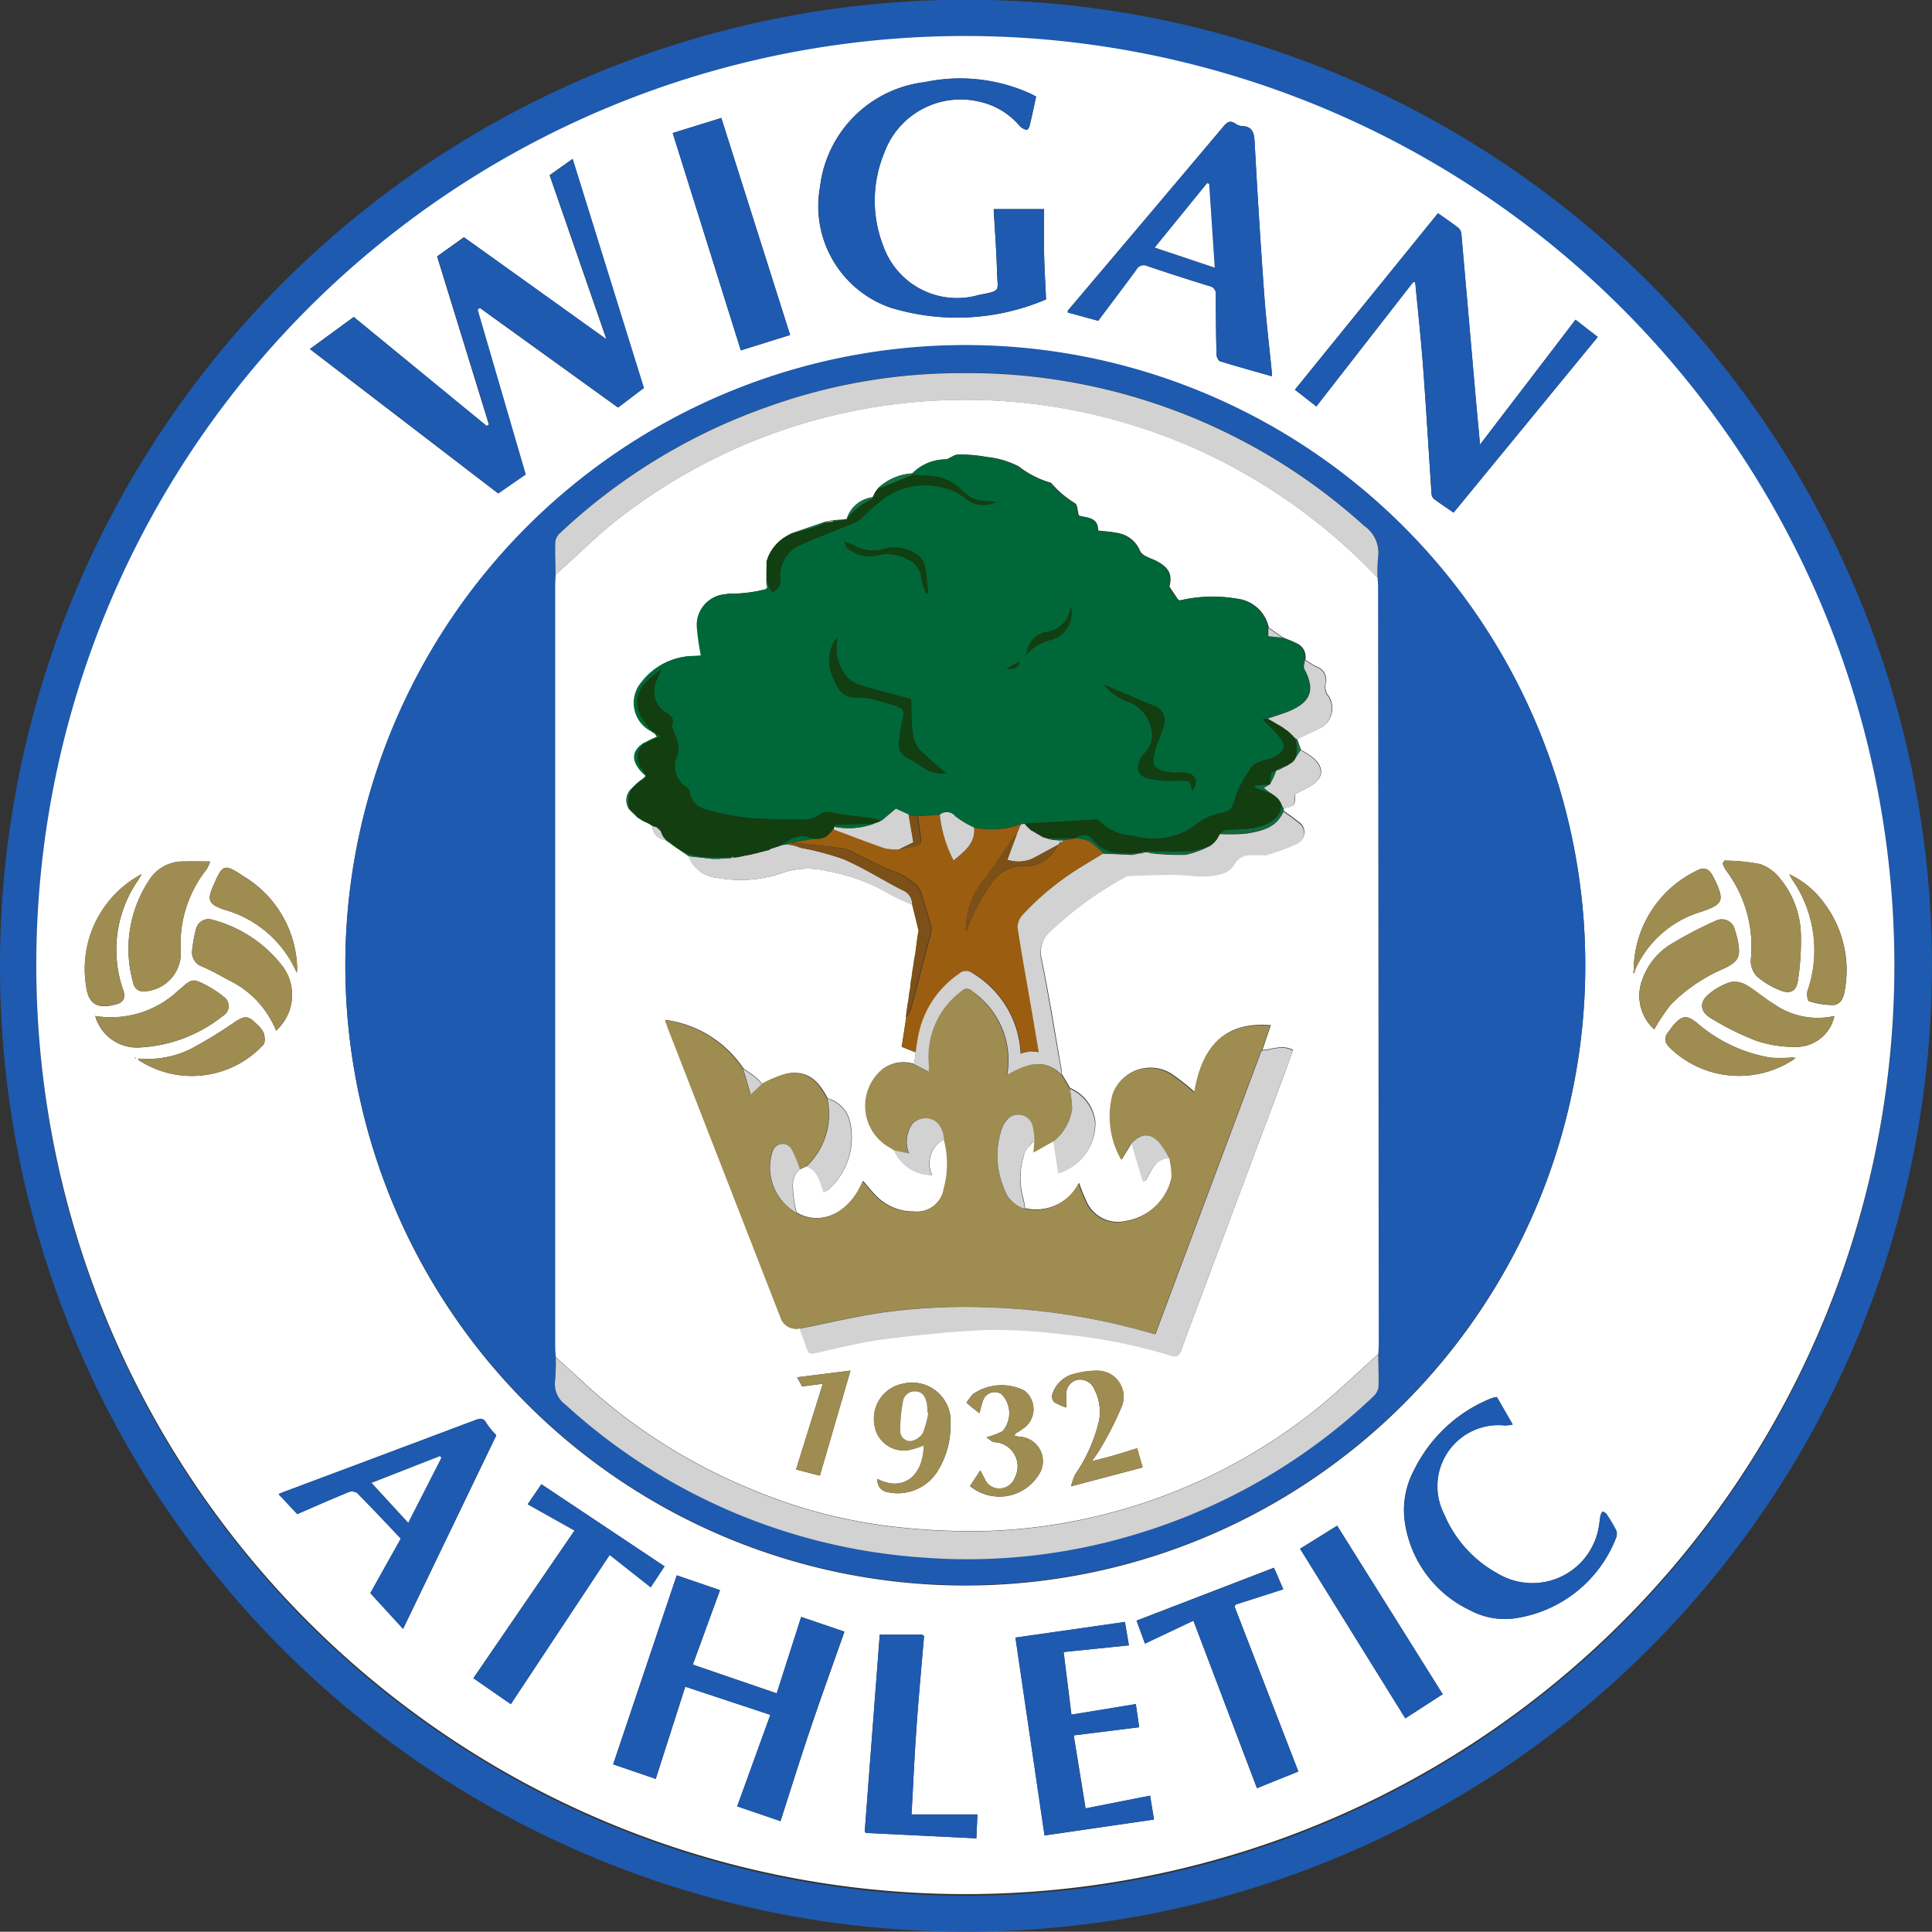 <?xml version="1.0" encoding="UTF-8"?> <svg xmlns="http://www.w3.org/2000/svg" id="Layer_1" data-name="Layer 1" width="57.763" height="57.755" viewBox="0 0 57.763 57.755"><rect x="0" y="0" width="57.763" height="57.755" fill="#333333" stroke="none"/><path id="Path_47500" data-name="Path 47500" d="M0,28.845A28.881,28.881,0,1,1,28.842,57.751,28.844,28.844,0,0,1,0,28.845Zm56.639.013A27.777,27.777,0,1,0,28.853,56.675,27.778,27.778,0,0,0,56.639,28.857Z" transform="translate(0 0.003)" fill="#1e5aaf"></path><path id="Path_47501" data-name="Path 47501" d="M102.224,74.085A27.777,27.777,0,1,1,74.465,46.3,27.805,27.805,0,0,1,102.224,74.085ZM94.48,74.2a3.139,3.139,0,0,1,1.975-1.719c.642-.223.719-.314.361-1.028-.136-.271-.281-.329-.54-.179A3.322,3.322,0,0,0,94.43,74.2l-.016.112.04.007.026-.119Zm4.727,2.638a4.823,4.823,0,0,1-.688.007A4.51,4.51,0,0,1,96.312,75.8c-.29-.228-.425-.22-.671.048-.061.066-.109.145-.166.215-.157.191-.122.344.059.51a2.966,2.966,0,0,0,3.7.313l.049-.033-.076-.013ZM71.439,99.986l.037.039,3.3.162c.01-.219.02-.452.032-.715h-1.97c.05-.895.088-1.76.149-2.623.064-.905.149-1.809.225-2.713l-.055-.038h-1.27c-.148,1.943-.3,3.916-.449,5.888Zm11.055-6.734.038-.058,1.421-.455-.28-.644-4.108,1.582.252.686,1.448-.686,1.9,5.009,1.237-.5-1.91-4.938ZM77.516,54.511l-.03.041.033.017.9.246c.372-.5.76-1.009,1.14-1.527a.246.246,0,0,1,.326-.111c.616.21,1.237.409,1.858.6a.234.234,0,0,1,.193.263q0,.892.02,1.785c0,.071.056.188.11.2.51.158,1.025.3,1.546.448,0-.043,0-.107-.008-.17-.075-.764-.168-1.527-.223-2.293q-.162-2.249-.283-4.5c-.016-.3-.046-.511-.4-.52a.369.369,0,0,1-.182-.073c-.149-.1-.237-.049-.346.08q-2.322,2.759-4.655,5.508Zm10.316-.849.064,0c.08.847.173,1.692.236,2.54.094,1.26.167,2.521.252,3.782a.241.241,0,0,0,.075.162c.2.145.4.279.585.406L93.353,55.3l-.665-.515-2.855,3.733c-.057-.627-.11-1.178-.158-1.729-.132-1.522-.262-3.043-.4-4.565a.283.283,0,0,0-.087-.183c-.213-.164-.436-.315-.612-.44L84.3,56.876l.641.5,2.89-3.711ZM55.91,74.068A18.536,18.536,0,1,0,74.543,55.556,18.533,18.533,0,0,0,55.91,74.068ZM56.16,54.7l-1.312.96,5.63,4.317.817-.566-1.437-4.928.07-.054,4.133,2.98.769-.584L62.7,49.977l-.684.485,1.7,4.91-4.264-3.054-.8.572,1.549,5.027-.071.043L56.16,54.7Zm20.4-6.59c-.059-.03-.116-.061-.175-.088a5.08,5.08,0,0,0-3.147-.342A3.576,3.576,0,0,0,70.1,50.813,3.214,3.214,0,0,0,72.2,54.42a6.783,6.783,0,0,0,4.66-.244c-.021-.474-.049-.926-.059-1.379s0-.9,0-1.32H75.293c.037.655.085,1.27.1,1.887.016.58.145.546-.558.682a2.339,2.339,0,0,1-2.845-1.473,3.721,3.721,0,0,1,.023-2.758,2.43,2.43,0,0,1,2.868-1.548,2.191,2.191,0,0,1,1.2.735.462.462,0,0,0,.2.107c.014,0,.07-.062.079-.1C76.436,48.712,76.5,48.415,76.563,48.109ZM65.82,92.325l-1.9,5.648,1.272.436.883-2.757,2.544.842-.991,2.736,1.295.442c.3-.943.6-1.9.919-2.839s.66-1.881.992-2.826l-1.293-.44-.731,2.285-2.51-.859.813-2.227-1.288-.441ZM54.476,90.492c.517-.224,1.022-.447,1.532-.656a.287.287,0,0,1,.253.024c.441.445.868.9,1.308,1.366l-.911,1.629.979,1.07,2.788-5.789a2.392,2.392,0,0,1-.291-.355c-.088-.163-.179-.158-.335-.1q-2.844,1.074-5.692,2.135c-.064.024-.126.052-.193.08l.562.6Zm25.065,5.682-1.92.315-.234-1.872,1.952-.2-.119-.7-3.273.468c.289,1.968.58,3.947.87,5.916l3.272-.476-.117-.714-1.929.381-.354-2.183,1.957-.244-.1-.691Zm10.8-9.18a.427.427,0,0,0-.084.009c-.063.02-.125.042-.186.068a4.394,4.394,0,0,0-2.2,2.086,2.537,2.537,0,0,0-.3,1.459,3.46,3.46,0,0,0,1.974,2.756,2.182,2.182,0,0,0,1.323.236A3.833,3.833,0,0,0,93.9,91.2a.3.3,0,0,0,0-.228,4.779,4.779,0,0,0-.292-.487c-.022-.033-.073-.048-.111-.071a.476.476,0,0,0-.061.116c-.02.1-.026.2-.044.293a2.015,2.015,0,0,1-3.031,1.447,3.609,3.609,0,0,1-1.6-1.771,1.827,1.827,0,0,1,1.809-2.656,1.231,1.231,0,0,0,.24-.028l-.473-.82ZM67.151,48.751,65.7,49.2,67.735,55.7l1.474-.459-2.057-6.487ZM65.041,92.68l.411-.623L61.769,89.6l-.408.6,1.4.784L59.738,95.4l1.119.776,2.955-4.462,1.228.968Zm23.679,3.2L85.563,90.84l-1.108.689L87.6,96.6l1.117-.722Zm-36.852-24.9c-.289,0-.532-.007-.774,0a1.2,1.2,0,0,0-.989.469,3.722,3.722,0,0,0-.537,3.16.307.307,0,0,0,.364.254,1.155,1.155,0,0,0,1.061-1.13,3.6,3.6,0,0,1,.769-2.518,1.167,1.167,0,0,0,.106-.237Zm45.27-.025-.046.086a.817.817,0,0,0,.085.186,3.8,3.8,0,0,1,.753,2.7.682.682,0,0,0,.176.482,2.4,2.4,0,0,0,.692.42c.316.131.5.035.545-.313a7.656,7.656,0,0,0,.084-1.377,2.714,2.714,0,0,0-.617-1.641,1.31,1.31,0,0,0-.6-.438A5.91,5.91,0,0,0,97.138,70.954Zm-43.3,5.084A1.433,1.433,0,0,0,54,74.07a3.887,3.887,0,0,0-2.057-1.345.384.384,0,0,0-.5.284,4.357,4.357,0,0,0-.114.63.45.45,0,0,0,.305.485,8.177,8.177,0,0,1,.747.385A2.861,2.861,0,0,1,53.84,76.039ZM95.043,76a6,6,0,0,1,.492-.737,4.945,4.945,0,0,1,1.589-1.079c.432-.21.51-.345.419-.817a2.733,2.733,0,0,0-.088-.335.4.4,0,0,0-.561-.284,12,12,0,0,0-1.4.735,2.015,2.015,0,0,0-.793.992A1.357,1.357,0,0,0,95.043,76Zm5.388-.4a2.274,2.274,0,0,1-1.794-.347c-.29-.172-.543-.405-.834-.575a.7.7,0,0,0-.477-.091,1.891,1.891,0,0,0-.607.323c-.339.253-.331.557.038.768a8.2,8.2,0,0,0,1.371.675,3.682,3.682,0,0,0,1.211.171,1.171,1.171,0,0,0,1.092-.924Zm-52,0a1.3,1.3,0,0,0,1.25.945,4.345,4.345,0,0,0,2.572-.95.336.336,0,0,0,.056-.539,3.248,3.248,0,0,0-.807-.491c-.238-.1-.4.133-.575.263a2.927,2.927,0,0,1-2.5.772Zm50.653-4.237a1.8,1.8,0,0,0,.086.159,3.709,3.709,0,0,1,.458,3.33c-.029.093,0,.295.041.306a2.344,2.344,0,0,0,.733.115c.2-.011.3-.2.333-.409a3.329,3.329,0,0,0-.6-2.624,2.71,2.71,0,0,0-1.048-.876Zm-49.27,0a3.209,3.209,0,0,0-1.656,3.323c.065.552.32.727.918.56.2-.057.266-.191.2-.4a3.65,3.65,0,0,1,.434-3.3c.038-.058.071-.119.107-.178Zm-.087,5.507c0,.032-.006.046,0,.047a2.913,2.913,0,0,0,3.728-.452c.064-.065.051-.245.017-.354a.773.773,0,0,0-.212-.268c-.264-.268-.362-.257-.679-.046a13.7,13.7,0,0,1-1.283.784,2.907,2.907,0,0,1-1.569.29Zm4.733-2.556c.006-.094.01-.127.009-.159a3.3,3.3,0,0,0-1.594-2.727c-.606-.406-.634-.357-.916.285-.192.438-.126.548.326.707a3.342,3.342,0,0,1,2.176,1.894Zm-4.811,2.544c0-.005-.01-.014-.015-.015s-.012.007-.018.011.01.014.016.014.012-.007.017-.011Z" transform="translate(-45.585 -45.224)" fill="#fff"></path><path id="Path_47502" data-name="Path 47502" d="M444.319,463.111a18.536,18.536,0,1,1,18.451,18.544A18.536,18.536,0,0,1,444.319,463.111Zm30.862-11.566a4.858,4.858,0,0,1,.018-.618.981.981,0,0,0-.418-.947,17.648,17.648,0,0,0-12.06-4.564,17.064,17.064,0,0,0-5.682.975,17.573,17.573,0,0,0-6.29,3.8.443.443,0,0,0-.148.262c-.014.329,0,.66.006.99-.005.107-.015.214-.015.321q0,11.382,0,22.763c0,.107.011.214.017.32a6.3,6.3,0,0,1-.019.692.764.764,0,0,0,.317.72,17.608,17.608,0,0,0,10.755,4.572,17.348,17.348,0,0,0,6.528-.775,17.636,17.636,0,0,0,6.854-4.038.485.485,0,0,0,.163-.281c.016-.329,0-.66-.006-.99,0-.1.014-.2.013-.3q-.009-11.318-.02-22.636c0-.09-.008-.181-.013-.271Z" transform="translate(-433.994 -434.267)" fill="#1e5aaf"></path><path id="Path_47503" data-name="Path 47503" d="M399.932,209.223l3.98,3.26.071-.043-1.549-5.027.8-.572,4.264,3.054-1.7-4.91.684-.485,2.129,6.847-.769.584-4.133-2.98-.07.054,1.438,4.928-.817.566-5.63-4.317,1.312-.96Z" transform="translate(-389.357 -199.748)" fill="#1e5aaf"></path><path id="Path_47504" data-name="Path 47504" d="M1669.571,276.423l-2.89,3.711-.641-.5,4.279-5.276c.177.125.4.276.612.44a.283.283,0,0,1,.087.183q.2,2.282.4,4.565c.048.551.1,1.1.158,1.729l2.854-3.733.665.515-4.309,5.249c-.184-.126-.389-.26-.585-.406a.242.242,0,0,1-.075-.161c-.086-1.26-.158-2.522-.252-3.782-.063-.848-.156-1.693-.236-2.54l-.064,0Z" transform="translate(-1627.324 -267.984)" fill="#1e5aaf"></path><path id="Path_47505" data-name="Path 47505" d="M1060.094,101.621c-.066.306-.127.6-.2.9-.009.04-.065.107-.079.1a.461.461,0,0,1-.2-.107,2.19,2.19,0,0,0-1.2-.735,2.43,2.43,0,0,0-2.868,1.548,3.722,3.722,0,0,0-.023,2.758,2.338,2.338,0,0,0,2.845,1.473c.7-.137.574-.1.558-.683-.017-.617-.065-1.233-.1-1.887h1.505c0,.419-.008.869,0,1.32s.038.906.059,1.379a6.783,6.783,0,0,1-4.66.244,3.214,3.214,0,0,1-2.094-3.607,3.576,3.576,0,0,1,3.136-3.135,5.081,5.081,0,0,1,3.147.342C1059.978,101.56,1060.035,101.591,1060.094,101.621Z" transform="translate(-1029.116 -98.736)" fill="#1e5aaf"></path><path id="Path_47506" data-name="Path 47506" d="M790.734,2026.89l1.288.441-.813,2.227,2.51.859.731-2.285,1.293.44c-.333.945-.674,1.882-.992,2.827s-.614,1.9-.919,2.839l-1.295-.442.991-2.736-2.544-.842-.883,2.757-1.272-.436,1.9-5.648Z" transform="translate(-770.499 -1979.789)" fill="#1e5aaf"></path><path id="Path_47507" data-name="Path 47507" d="M1374.08,162.5q2.329-2.753,4.655-5.508c.109-.129.2-.182.346-.08a.37.37,0,0,0,.182.073c.355.009.385.224.4.52q.12,2.252.283,4.5c.055.766.148,1.529.223,2.293.006.063.006.127.008.17-.521-.149-1.036-.29-1.546-.449-.054-.017-.108-.133-.11-.2q-.022-.892-.021-1.785a.234.234,0,0,0-.193-.263c-.621-.195-1.242-.393-1.858-.6a.246.246,0,0,0-.326.111c-.38.519-.768,1.031-1.14,1.527l-.9-.246c0-.019,0-.039,0-.058Zm4.387-1.286c-.057-.856-.112-1.678-.167-2.5l-.061-.02-1.565,1.925,1.792.6Z" transform="translate(-1342.149 -153.217)" fill="#1e5aaf"></path><path id="Path_47508" data-name="Path 47508" d="M359,1828.3l-.562-.6c.066-.028.129-.056.193-.08q2.847-1.066,5.692-2.135c.156-.059.247-.063.335.1a2.376,2.376,0,0,0,.291.355l-2.788,5.789-.979-1.07.911-1.629c-.44-.464-.868-.921-1.308-1.366a.288.288,0,0,0-.253-.024c-.51.209-1.015.433-1.532.656Zm4.3-1.682-.041-.05-2.045.8,1.095,1.192Z" transform="translate(-350.111 -1783.029)" fill="#1e5aaf"></path><path id="Path_47509" data-name="Path 47509" d="M1310.183,2089.208c.035.228.068.446.1.691l-1.957.244.354,2.182,1.929-.381.117.714-3.272.476-.87-5.916,3.273-.468c.036.212.075.444.118.7l-1.952.2c.079.634.154,1.236.233,1.872l1.92-.315Z" transform="translate(-1276.227 -2038.258)" fill="#1e5aaf"></path><path id="Path_47510" data-name="Path 47510" d="M1808.977,1797.48l.473.82a1.215,1.215,0,0,1-.24.028,1.827,1.827,0,0,0-1.809,2.656,3.609,3.609,0,0,0,1.6,1.771,2.015,2.015,0,0,0,3.031-1.447c.018-.1.024-.2.044-.293a.483.483,0,0,1,.061-.116c.038.023.089.037.111.071a4.745,4.745,0,0,1,.292.487.3.3,0,0,1,0,.228,3.833,3.833,0,0,1-3.032,2.411,2.179,2.179,0,0,1-1.323-.236,3.46,3.46,0,0,1-1.974-2.756,2.539,2.539,0,0,1,.3-1.459,4.395,4.395,0,0,1,2.2-2.086c.06-.027.123-.048.186-.068a.461.461,0,0,1,.084-.009Z" transform="translate(-1764.219 -1755.71)" fill="#1e5aaf"></path><path id="Path_47511" data-name="Path 47511" d="M866.944,151.77,869,158.257l-1.474.459-2.038-6.494,1.454-.452Z" transform="translate(-845.378 -148.243)" fill="#1e5aaf"></path><path id="Path_47512" data-name="Path 47512" d="M614.343,1912.837l-1.228-.968-2.955,4.462-1.119-.776,3.026-4.415-1.4-.784.408-.6,3.682,2.453-.411.624Z" transform="translate(-594.887 -1865.381)" fill="#1e5aaf"></path><path id="Path_47513" data-name="Path 47513" d="M1465.13,2018.176l1.91,4.938-1.237.5-1.9-5.009-1.448.686-.253-.686,4.108-1.582.28.644-1.421.455-.038.057Z" transform="translate(-1428.221 -1970.148)" fill="#1e5aaf"></path><path id="Path_47514" data-name="Path 47514" d="M1114.324,2103.218c-.076.9-.161,1.808-.225,2.713-.061.863-.1,1.729-.149,2.623h1.97c-.012.263-.022.5-.032.715l-3.3-.162-.037-.039c.15-1.972.3-3.945.449-5.888h1.27l.054.038Z" transform="translate(-1086.696 -2054.306)" fill="#1e5aaf"></path><path id="Path_47515" data-name="Path 47515" d="M1676.954,1968.027l-1.117.722-3.147-5.07,1.108-.689,3.157,5.037Z" transform="translate(-1633.82 -1917.374)" fill="#1e5aaf"></path><path id="Path_47516" data-name="Path 47516" d="M168.35,1108.223a1.172,1.172,0,0,1-.106.237,3.605,3.605,0,0,0-.769,2.518,1.155,1.155,0,0,1-1.061,1.13.307.307,0,0,1-.364-.254,3.721,3.721,0,0,1,.537-3.16,1.2,1.2,0,0,1,.989-.469c.242-.009.485,0,.774,0Z" transform="translate(-162.068 -1082.468)" fill="#9f8c51"></path><path id="Path_47517" data-name="Path 47517" d="M2216.517,1107.26a5.929,5.929,0,0,1,1.072.1,1.31,1.31,0,0,1,.6.438,2.714,2.714,0,0,1,.617,1.641,7.674,7.674,0,0,1-.084,1.377c-.049.348-.229.443-.545.313a2.385,2.385,0,0,1-.691-.42.682.682,0,0,1-.176-.482,3.8,3.8,0,0,0-.753-2.7.824.824,0,0,1-.085-.186Z" transform="translate(-2164.964 -1081.529)" fill="#9f8c51"></path><path id="Path_47518" data-name="Path 47518" d="M249.574,1185.857a2.862,2.862,0,0,0-1.458-1.531,8.162,8.162,0,0,0-.747-.385.451.451,0,0,1-.305-.485,4.343,4.343,0,0,1,.114-.63.384.384,0,0,1,.5-.283,3.887,3.887,0,0,1,2.057,1.345A1.433,1.433,0,0,1,249.574,1185.857Z" transform="translate(-241.319 -1155.042)" fill="#9f8c51"></path><path id="Path_47519" data-name="Path 47519" d="M2109.993,1185.736a1.356,1.356,0,0,1-.337-1.524,2.016,2.016,0,0,1,.793-.992,11.979,11.979,0,0,1,1.4-.735.4.4,0,0,1,.561.284,2.746,2.746,0,0,1,.088.335c.091.472.013.608-.419.817a4.946,4.946,0,0,0-1.589,1.079,6.046,6.046,0,0,0-.491.737Z" transform="translate(-2060.535 -1154.965)" fill="#9f8c51"></path><path id="Path_47520" data-name="Path 47520" d="M2193.791,1264.03a1.171,1.171,0,0,1-1.092.924,3.683,3.683,0,0,1-1.211-.171,8.205,8.205,0,0,1-1.371-.675c-.369-.211-.377-.515-.038-.768a1.9,1.9,0,0,1,.607-.323.694.694,0,0,1,.477.091c.291.17.544.4.834.575A2.273,2.273,0,0,0,2193.791,1264.03Z" transform="translate(-2138.944 -1233.654)" fill="#9f8c51"></path><path id="Path_47521" data-name="Path 47521" d="M122.47,1262.473a2.928,2.928,0,0,0,2.5-.772c.176-.13.336-.363.575-.263a3.246,3.246,0,0,1,.807.491.336.336,0,0,1-.056.539,4.342,4.342,0,0,1-2.572.95,1.3,1.3,0,0,1-1.25-.945Z" transform="translate(-119.624 -1232.101)" fill="#9f8c51"></path><path id="Path_47522" data-name="Path 47522" d="M2302.19,1124.64a2.714,2.714,0,0,1,1.048.876,3.33,3.33,0,0,1,.6,2.624c-.034.205-.13.4-.334.41a2.356,2.356,0,0,1-.733-.115c-.041-.011-.071-.213-.042-.306a3.708,3.708,0,0,0-.458-3.33c-.033-.05-.057-.106-.086-.159Z" transform="translate(-2248.692 -1098.505)" fill="#9f8c51"></path><path id="Path_47523" data-name="Path 47523" d="M111.291,1124.83c-.036.059-.069.12-.107.178a3.65,3.65,0,0,0-.434,3.3c.069.209.007.344-.2.4-.6.167-.853-.007-.918-.56a3.209,3.209,0,0,1,1.656-3.323Z" transform="translate(-107.062 -1098.691)" fill="#9f8c51"></path><path id="Path_47524" data-name="Path 47524" d="M178.061,1310.122a2.909,2.909,0,0,0,1.569-.29,13.732,13.732,0,0,0,1.283-.784c.317-.211.415-.222.679.046a.775.775,0,0,1,.212.268c.034.109.046.289-.017.354a2.913,2.913,0,0,1-3.728.452s0-.015,0-.047Z" transform="translate(-173.919 -1278.475)" fill="#9f8c51"></path><path id="Path_47525" data-name="Path 47525" d="M2146.443,1309.975a2.966,2.966,0,0,1-3.7-.313c-.181-.166-.216-.319-.059-.51.057-.07.105-.149.166-.215.247-.268.381-.276.671-.048a4.508,4.508,0,0,0,2.208,1.048,4.793,4.793,0,0,0,.688-.007l.027.046Z" transform="translate(-2092.795 -1278.313)" fill="#9f8c51"></path><path id="Path_47526" data-name="Path 47526" d="M272.48,1119.577a3.342,3.342,0,0,0-2.176-1.894c-.452-.159-.518-.27-.326-.707.283-.642.31-.692.916-.285a3.3,3.3,0,0,1,1.594,2.727c0,.032,0,.065-.009.159Z" transform="translate(-263.605 -1090.487)" fill="#9f8c51"></path><path id="Path_47527" data-name="Path 47527" d="M2101.95,1120.617a3.322,3.322,0,0,1,1.845-2.926c.259-.151.4-.093.54.179.358.714.281.8-.361,1.028a3.138,3.138,0,0,0-1.975,1.719Z" transform="translate(-2053.105 -1091.638)" fill="#9f8c51"></path><path id="Path_47528" data-name="Path 47528" d="M2101.266,1247h.05l-.026.119-.04-.007C2101.255,1247.075,2101.261,1247.038,2101.266,1247Z" transform="translate(-2052.421 -1218.022)" fill="#b2a681"></path><path id="Path_47529" data-name="Path 47529" d="M2307.5,1360.52l.075.013-.049.033Z" transform="translate(-2253.878 -1328.904)" fill="#d8d1b8"></path><path id="Path_47530" data-name="Path 47530" d="M1112.56,2356.58l.037.039Z" transform="translate(-1086.706 -2301.818)" fill="#5380c0"></path><path id="Path_47531" data-name="Path 47531" d="M173.483,1360.673c-.005,0-.011.011-.017.011s-.01-.009-.016-.014.012-.012.018-.012.01.01.015.015Z" transform="translate(-169.419 -1329.039)" fill="#cec4a5"></path><path id="Path_47532" data-name="Path 47532" d="M1372.83,399.65q0,.029,0,.058l-.033-.017.03-.041Z" transform="translate(-1340.899 -390.363)" fill="#91aed8"></path><path id="Path_47533" data-name="Path 47533" d="M1818.01,362.944l.064,0Z" transform="translate(-1775.763 -354.506)" fill="#7ea0d0"></path><path id="Path_47534" data-name="Path 47534" d="M1588.3,2064.368l.038-.058Z" transform="translate(-1551.391 -2016.34)" fill="#91aed8"></path><path id="Path_47535" data-name="Path 47535" d="M1186.6,2103.228l-.055-.038Z" transform="translate(-1158.977 -2054.316)" fill="#5380c0"></path><path id="Path_47536" data-name="Path 47536" d="M714.285,543.129c-.006-.107-.017-.214-.017-.32q0-11.381,0-22.763c0-.107.01-.214.015-.321l.221-.2c.527-.473,1.031-.975,1.585-1.413a16.849,16.849,0,0,1,9.527-3.588,16.921,16.921,0,0,1,8.174,1.61,17.126,17.126,0,0,1,5.068,3.688c0,.09.013.181.013.271q.011,11.318.02,22.636c0,.1-.009.2-.013.3-.556.5-1.1,1.02-1.671,1.5a16.656,16.656,0,0,1-9.973,3.789,19.977,19.977,0,0,1-3.053-.152,15.327,15.327,0,0,1-4.06-1.1,16.672,16.672,0,0,1-5.068-3.245c-.251-.237-.511-.465-.766-.7Zm2.323-17.065-.047.052a.473.473,0,0,0-.075.634l.25.244.155.095.068.029.132.068.081.06a.43.43,0,0,0,.389.411l.7.488a.983.983,0,0,0,.853.648,3.787,3.787,0,0,0,1.875-.124,2.4,2.4,0,0,1,1.436-.075,5.751,5.751,0,0,1,1.6.547,7.352,7.352,0,0,0,.924.453l.192.785-.032.157-.069.536-.031.158-.026.193-.027.154-.024.194-.022.108q-.012.117-.023.235l-.023.11-.029.236-.022.11-.042.29-.008.057a.073.073,0,0,0,0,.045l-.136.884.421.168-.048.343a1.019,1.019,0,0,0-.953.168,1.425,1.425,0,0,0,.19,2.3,1.645,1.645,0,0,1,.165.106,1.227,1.227,0,0,0,1.133.746.824.824,0,0,1,.367-1.073,2.769,2.769,0,0,1,0,1.463.825.825,0,0,1-.908.7,1.545,1.545,0,0,1-1.167-.508c-.123-.126-.231-.265-.352-.406-.389.959-1.266,1.369-1.987.946a3.293,3.293,0,0,1-.082-.407c-.025-.312-.113-.642.188-.887l.189-.087c.366.12.4.47.518.771a.816.816,0,0,0,.135-.071,2.094,2.094,0,0,0,.659-1.984.936.936,0,0,0-.676-.745c-.317-.606-.663-.841-1.221-.744a3.609,3.609,0,0,0-.745.306,1.762,1.762,0,0,0-.18-.19c-.121-.1-.25-.181-.376-.27a3.34,3.34,0,0,0-2.33-1.449c.047.131.076.217.109.3l3.339,8.574a.487.487,0,0,0,.569.347c.073.2.152.4.216.6.045.143.113.156.256.124.681-.152,1.36-.328,2.05-.416,1.05-.133,2.107-.242,3.163-.282a16.877,16.877,0,0,1,2.164.133,16.436,16.436,0,0,1,3.258.642c.172.052.236,0,.291-.146.246-.673.5-1.343.75-2.014q1.13-3.02,2.262-6.04c.114-.306.222-.614.335-.926-.328-.172-.621-.01-.915,0l.249-.739c-1.476-.122-2.062.742-2.275,2a6.45,6.45,0,0,0-.688-.545,1.185,1.185,0,0,0-1.754.607,2.6,2.6,0,0,0,.264,1.949l.3-.493.339,1.132h.07c.178-.3.287-.673.723-.686a2.177,2.177,0,0,1,.068.576,1.694,1.694,0,0,1-1.383,1.313,1.024,1.024,0,0,1-1.159-.553,5.847,5.847,0,0,1-.237-.586,1.44,1.44,0,0,1-1.616.757,1.692,1.692,0,0,0-.042-.263,2.29,2.29,0,0,1,.021-1.355c.046-.16.207-.287.315-.429-.008.109-.015.219-.026.367l.591-.331c.048.318.1.637.145.953a1.54,1.54,0,0,0,1.1-1.525,1.244,1.244,0,0,0-.752-1.008l-.258-.434a.284.284,0,0,0,.006-.074c-.195-1.115-.373-2.232-.6-3.341a.853.853,0,0,1,.285-.871,11.034,11.034,0,0,1,2.235-1.615.429.429,0,0,1,.185-.03q.429-.018.859-.029c.177,0,.355-.009.532,0,.271.011.542.053.811.042.315-.013.687-.063.843-.333.217-.378.52-.294.826-.3a.52.52,0,0,0,.148,0,5.866,5.866,0,0,0,.914-.336.359.359,0,0,0,.05-.632,4.956,4.956,0,0,0-.454-.334l.008-.083c.312-.05.353-.1.322-.412.166-.088.339-.165.5-.267.341-.219.384-.485.111-.776a2.192,2.192,0,0,0-.422-.283l-.116-.33c.2-.1.414-.186.614-.293a.668.668,0,0,0,.285-1.05.478.478,0,0,1-.052-.291.418.418,0,0,0-.275-.533c-.113-.058-.219-.131-.328-.2a.444.444,0,0,0-.272-.5c-.13-.068-.27-.115-.406-.171l-.413-.292a1.1,1.1,0,0,0-.962-.867,4.246,4.246,0,0,0-1.691.055l-.063-.031-.255-.382c.086-.353,0-.557-.373-.76-.108-.059-.229-.093-.337-.153a.368.368,0,0,1-.167-.148.876.876,0,0,0-.685-.545c-.184-.038-.374-.047-.569-.07,0-.426-.369-.375-.579-.452-.042-.15-.04-.324-.112-.364a2.987,2.987,0,0,1-.708-.6.089.089,0,0,0-.044-.023,2.754,2.754,0,0,1-.927-.478,2.661,2.661,0,0,0-.96-.284,4.216,4.216,0,0,0-.855-.071c-.129,0-.257.145-.384.143a1.384,1.384,0,0,0-.971.418,1.635,1.635,0,0,0-1.01.418l0,0-.046.048,0,0-.042.057,0,0-.04.062v0l-.049.106-.01.009,0,.013a.923.923,0,0,0-.773.651l-.11.017-.287.018-.214.035-1.056.364-.01.007-.074.04a1.3,1.3,0,0,0-.608.663l-.037.112a.049.049,0,0,0,0,.038q0,.267-.006.534l0,.019.013.147-.012.1a4.161,4.161,0,0,1-1.094.139.748.748,0,0,0-.122.016.919.919,0,0,0-.855,1,7.028,7.028,0,0,0,.121.835l-.172.012a1.991,1.991,0,0,0-1.607.78.954.954,0,0,0,.257,1.453l.15.1.052.086-.105.042-.1.046-.2.1c-.36.244-.366.541-.016.9l.071.064c0,.013,0,.025,0,.038l-.053.05-.057.038-.085.064-.054.046-.051.048-.049.05Zm11.414,19.348a2.563,2.563,0,0,0,.307-.206.7.7,0,0,0-.033-1.081,1.511,1.511,0,0,0-1.541.107,1.98,1.98,0,0,0-.19.255c.077.064.132.113.19.159s.125.1.2.154a3.48,3.48,0,0,1,.107-.386.369.369,0,0,1,.551-.184.819.819,0,0,1,.028,1.11,2.453,2.453,0,0,1-.479.18c.1.068.164.139.232.146a.725.725,0,0,1,.613,1.068.489.489,0,0,1-.435.316.464.464,0,0,1-.457-.277c-.041-.075-.079-.153-.137-.265l-.307.471a1.384,1.384,0,0,0,2.107-.431.732.732,0,0,0-.63-1.045c-.049-.006-.1-.02-.144-.03l.015-.06Zm-4.114,1.357a.353.353,0,0,0,.295.39,1.4,1.4,0,0,0,1.5-.631,2.525,2.525,0,0,0,.383-1.364,1.154,1.154,0,0,0-1.427-1.245,1.062,1.062,0,0,0-.847,1.211.883.883,0,0,0,1.027.771,2.2,2.2,0,0,0,.451-.143c-.01.931-.631,1.4-1.378,1.01Zm5.642-2.141c0-.134,0-.24,0-.346a.433.433,0,0,1,.313-.475.458.458,0,0,1,.523.279,1.446,1.446,0,0,1,.142.937,4.776,4.776,0,0,1-.719,1.618,1.969,1.969,0,0,0-.117.346l2.139-.566-.164-.571c-.226.069-.437.136-.651.2s-.425.114-.7.187c.108-.162.19-.265.251-.379a9.529,9.529,0,0,0,.636-1.251.778.778,0,0,0-.71-1.077,2.414,2.414,0,0,0-.657.082.908.908,0,0,0-.706.627.258.258,0,0,0,.053.227,1.779,1.779,0,0,0,.365.165Zm-8.05-.9.151.272.618-.08-.8,2.563.712.184.915-3.14-1.6.2Z" transform="translate(-697.669 -502.548)" fill="#fff"></path><path id="Path_47537" data-name="Path 47537" d="M713.887,1742.12c.256.232.515.461.766.7a16.678,16.678,0,0,0,5.068,3.245,15.332,15.332,0,0,0,4.06,1.1,20.047,20.047,0,0,0,3.053.152,16.654,16.654,0,0,0,9.973-3.789c.573-.482,1.115-1,1.671-1.5,0,.33.022.661.006.99a.485.485,0,0,1-.163.281,17.643,17.643,0,0,1-6.854,4.038,17.343,17.343,0,0,1-6.528.775,17.609,17.609,0,0,1-10.755-4.572.764.764,0,0,1-.317-.72,6.309,6.309,0,0,0,.02-.692Z" transform="translate(-697.271 -1701.539)" fill="#d2d2d2"></path><path id="Path_47538" data-name="Path 47538" d="M739.029,485.9a16.945,16.945,0,0,0-9.7-5.117,16.883,16.883,0,0,0-3.545-.181,16.849,16.849,0,0,0-9.527,3.588c-.554.438-1.058.94-1.585,1.413l-.221.2c0-.33-.02-.661-.006-.99a.443.443,0,0,1,.148-.262,17.576,17.576,0,0,1,6.29-3.8,17.066,17.066,0,0,1,5.682-.975,17.649,17.649,0,0,1,12.06,4.564.981.981,0,0,1,.418.947,4.88,4.88,0,0,0-.018.618Z" transform="translate(-697.841 -468.62)" fill="#d2d2d2"></path><path id="Path_47539" data-name="Path 47539" d="M1487.542,238.361l-1.792-.6,1.565-1.925.061.02c.055.823.109,1.646.166,2.5Z" transform="translate(-1451.224 -230.359)" fill="#fff"></path><path id="Path_47540" data-name="Path 47540" d="M480.126,1873.48l-.991,1.942-1.095-1.192,2.045-.8Z" transform="translate(-466.931 -1829.895)" fill="#fff"></path><path id="Path_47541" data-name="Path 47541" d="M815.936,593.352a.954.954,0,0,1-.257-1.453,1.991,1.991,0,0,1,1.607-.78l.172-.012a6.992,6.992,0,0,1-.121-.835.919.919,0,0,1,.855-1,.761.761,0,0,1,.122-.016,4.149,4.149,0,0,0,1.094-.139l.048-.086.018-.008.1.188a.356.356,0,0,0,.255-.4,1,1,0,0,1,.608-1.016c.5-.224,1.015-.414,1.523-.623a.965.965,0,0,0,.253-.142c.189-.159.358-.342.553-.492a2.1,2.1,0,0,1,2.54-.181.828.828,0,0,0,.981.148c-.638-.036-.693-.034-1.051-.367a1.431,1.431,0,0,0-.85-.4c-.2-.022-.41-.025-.615-.036,0-.013,0-.027,0-.04a1.385,1.385,0,0,1,.971-.419c.127,0,.255-.141.384-.143a4.2,4.2,0,0,1,.855.071,2.654,2.654,0,0,1,.96.284,2.754,2.754,0,0,0,.927.478.089.089,0,0,1,.044.023,2.978,2.978,0,0,0,.708.6c.072.04.07.215.112.364.21.077.583.026.579.452.2.023.385.032.569.069a.877.877,0,0,1,.685.545.369.369,0,0,0,.167.148c.108.059.23.093.337.153.371.2.459.407.373.76l.255.382.063.031a4.245,4.245,0,0,1,1.691-.055,1.1,1.1,0,0,1,.962.867v.247l.413.045c.136.056.276.1.406.172a.444.444,0,0,1,.272.5c-.007.088-.05.2-.015.261.326.608.207.981-.431,1.255-.216.093-.444.157-.666.234l-.143.022c.191.2.377.375.535.571.171.211.107.369-.12.515-.257.165-.627.111-.8.418a3.457,3.457,0,0,0-.409.76c-.087.318-.123.489-.447.534a1.83,1.83,0,0,0-.844.416,2.126,2.126,0,0,1-1.776.268,1.513,1.513,0,0,1-1.053-.471c-.021-.03-.117-.011-.177-.008l-1.735.1c-.1.006-.2.008-.3.013l-.111.018a2.6,2.6,0,0,1-1.4.1,2.967,2.967,0,0,1-.558-.334.323.323,0,0,0-.464-.051l-.674.045-.263-.04-.385-.175-.421.354a2.546,2.546,0,0,0-.295-.077c-.381-.054-.765-.087-1.142-.158a.455.455,0,0,0-.43.071.7.7,0,0,1-.411.129c-.576,0-1.154,0-1.727-.054a7.309,7.309,0,0,1-1.178-.237.638.638,0,0,1-.551-.559c0-.045-.06-.094-.1-.126a.74.74,0,0,1-.25-.961.9.9,0,0,0-.028-.462c-.031-.152-.165-.314-.132-.44.057-.219-.068-.276-.194-.363a.743.743,0,0,1-.292-.924c.048-.13.111-.254.167-.38l.021-.022-.023.02c-.16.135-.331.26-.478.409a.837.837,0,0,0-.112,1.057c.077.124.171.238.257.356l-.022.023Zm11.266-2.289a1.428,1.428,0,0,1,.728-.425.826.826,0,0,0,.584-1.014.844.844,0,0,1-.749.78.7.7,0,0,0-.565.656l-.075.062.016.016.062-.076Zm-5.456-3.374-.022-.011.021.011c.032.071.046.172.1.209a1.011,1.011,0,0,0,.859.217,1.221,1.221,0,0,1,.942.119.628.628,0,0,1,.389.521,3,3,0,0,0,.153.5l.066-.022c-.027-.25-.04-.5-.086-.749a.59.59,0,0,0-.164-.328,1.15,1.15,0,0,0-1.111-.233,1.146,1.146,0,0,1-.833-.1c-.1-.049-.211-.091-.316-.136Zm-.2,2.875a.761.761,0,0,0-.1.106,1.215,1.215,0,0,0-.007,1.161c.117.3.288.54.662.533a1.831,1.831,0,0,1,.465.04,8.39,8.39,0,0,1,.814.246c.134.048.161.159.124.306a4.658,4.658,0,0,0-.117.678.463.463,0,0,0,.211.513,6.143,6.143,0,0,1,.527.321.911.911,0,0,0,.681.152,9.2,9.2,0,0,1-.816-.709.99.99,0,0,1-.2-.531c-.041-.334-.033-.674-.044-.975-.536-.146-1.015-.261-1.484-.41a.873.873,0,0,1-.538-.393,1.354,1.354,0,0,1-.174-1.036l.02-.023-.022.021Zm7.96,1.41a1.652,1.652,0,0,0,.738.523,1.077,1.077,0,0,1,.666.765.754.754,0,0,1-.232.8.53.53,0,0,0-.067.1c-.149.265-.11.513.171.611a2.971,2.971,0,0,0,.789.079,2.062,2.062,0,0,1,.46.015c.064.019.082.186.123.29.182-.318.121-.487-.209-.55-.134-.025-.281.014-.415-.01a.989.989,0,0,1-.5-.165c-.077-.077-.035-.308,0-.457.067-.253.184-.492.259-.744a.476.476,0,0,0-.321-.641c-.471-.194-.938-.395-1.464-.617Zm-2.921-.471c.152-.008.351.053.409-.228Z" transform="translate(-796.503 -571.505)" fill="#006838"></path><path id="Path_47542" data-name="Path 47542" d="M867.709,1274.412l.258.434a4.09,4.09,0,0,1,.069.6,1.54,1.54,0,0,1-.564.976l-.591.331c.01-.148.018-.258.026-.367a2.407,2.407,0,0,0-.055-.434.447.447,0,0,0-.7-.242.833.833,0,0,0-.24.39,2.5,2.5,0,0,0,.089,1.733.921.921,0,0,0,.608.6,1.44,1.44,0,0,0,1.616-.757,5.839,5.839,0,0,0,.237.586,1.025,1.025,0,0,0,1.159.553,1.694,1.694,0,0,0,1.383-1.313,2.179,2.179,0,0,0-.068-.576,2.811,2.811,0,0,0-.295-.471c-.281-.3-.546-.282-.837.025l-.3.493a2.6,2.6,0,0,1-.264-1.949,1.185,1.185,0,0,1,1.754-.607,6.432,6.432,0,0,1,.688.545c.214-1.258.8-2.122,2.276-2l-.249.739c-.011.012-.027.022-.032.036q-1.317,3.519-2.634,7.039l-.528,1.41-.265-.073a19.72,19.72,0,0,0-4.674-.731,18.109,18.109,0,0,0-3.306.165c-.8.124-1.6.311-2.393.47a.488.488,0,0,1-.569-.347l-3.339-8.574c-.033-.084-.062-.17-.109-.3a3.34,3.34,0,0,1,2.33,1.449l.226.77.33-.31a3.619,3.619,0,0,1,.745-.306c.557-.1.9.138,1.221.744a2.152,2.152,0,0,1-.635,2.03l-.189.087a3.37,3.37,0,0,0-.252-.608.31.31,0,0,0-.568.068,1.56,1.56,0,0,0,.714,1.834c.721.423,1.6.013,1.987-.946.121.14.229.28.352.406a1.544,1.544,0,0,0,1.167.508.825.825,0,0,0,.908-.7,2.766,2.766,0,0,0,0-1.463c-.042-.424-.276-.667-.632-.624a.549.549,0,0,0-.314.161.931.931,0,0,0-.1.884l-.451-.094a1.642,1.642,0,0,0-.165-.106,1.425,1.425,0,0,1-.19-2.3,1.02,1.02,0,0,1,.953-.168l.44.229c0-.093,0-.159,0-.224a2.439,2.439,0,0,1,.934-2.156c.126-.108.216-.158.373-.02a2.5,2.5,0,0,1,1.038,2.489c.561-.31,1.094-.519,1.616-.011Z" transform="translate(-835.982 -1242.296)" fill="#9f8c51"></path><path id="Path_47543" data-name="Path 47543" d="M1022.552,1048.365l.673-.045a3.809,3.809,0,0,0,.412,1.368c.332-.277.656-.518.611-.983a2.6,2.6,0,0,0,1.4-.1l-.069.169-.046.106,0,0c-.068.08-.142.154-.2.24a14.229,14.229,0,0,1-.812,1.172,2.328,2.328,0,0,0-.518,1.509c.041-.084.067-.131.087-.181a4.762,4.762,0,0,1,.651-1.207,1.11,1.11,0,0,1,1.084-.553,1.118,1.118,0,0,0,.938-.642l0,0,.1-.056,0,.006.056-.054a.293.293,0,0,0,0-.031l.353-.058,0,0a1.29,1.29,0,0,1,.413.08,2.971,2.971,0,0,1,.435.369c-.183.111-.368.219-.548.333a8.275,8.275,0,0,0-1.847,1.484.572.572,0,0,0-.165.382c.116.791.263,1.578.4,2.366.078.452.155.9.234,1.37a1.74,1.74,0,0,0-.274-.018,2,2,0,0,0-.27.063,2.96,2.96,0,0,0-1.426-2.4.31.31,0,0,0-.415.012,2.914,2.914,0,0,0-1.224,1.88c-.03.157-.05.316-.074.474l-.421-.168.136-.884a.877.877,0,0,0,.13-.213c.207-.768.407-1.538.605-2.308a.379.379,0,0,0,.006-.188c-.1-.348-.2-.695-.311-1.038a.648.648,0,0,0-.167-.23,1.851,1.851,0,0,0-.684-.4c-.429-.166-.834-.391-1.251-.588a.852.852,0,0,0-.254-.086c-.5-.06-.992-.112-1.488-.167.168-.029.335-.062.5-.087.124-.019.25-.031.374-.045l0,0,.152-.053,0,0,.053-.051,0,0,.052-.052,0,0,.052-.052v0l.053-.065h.013l0,.012c.513.191,1.023.389,1.54.567a1.566,1.566,0,0,0,.417.026c.158-.031.316-.072.475-.092s.185-.124.165-.261c-.032-.216-.059-.432-.089-.648Z" transform="translate(-995.125 -1023.959)" fill="#9b5d0f"></path><path id="Path_47544" data-name="Path 47544" d="M1028.71,1356.432c.8-.159,1.59-.346,2.393-.471a18.152,18.152,0,0,1,3.306-.165,19.707,19.707,0,0,1,4.674.731l.265.073.528-1.41q1.317-3.519,2.634-7.039c.005-.014.021-.024.032-.036.295-.014.588-.177.915,0-.113.312-.221.62-.335.926q-1.129,3.02-2.261,6.04c-.251.671-.5,1.342-.75,2.015-.055.15-.119.2-.291.146a16.41,16.41,0,0,0-3.258-.642,16.883,16.883,0,0,0-2.164-.133c-1.057.04-2.114.148-3.163.282-.69.088-1.37.264-2.051.415-.143.032-.211.018-.256-.124C1028.862,1356.831,1028.783,1356.632,1028.71,1356.432Z" transform="translate(-1004.805 -1316.706)" fill="#d2d2d2"></path><path id="Path_47545" data-name="Path 47545" d="M1175.977,1050.865c.024-.158.044-.317.074-.474a2.916,2.916,0,0,1,1.224-1.88.309.309,0,0,1,.415-.011,2.961,2.961,0,0,1,1.426,2.4,1.985,1.985,0,0,1,.27-.063,1.755,1.755,0,0,1,.274.018c-.079-.465-.156-.918-.234-1.37-.136-.788-.282-1.575-.4-2.366a.571.571,0,0,1,.165-.382,8.274,8.274,0,0,1,1.847-1.484c.181-.114.365-.222.548-.333l.885.039.108-.021,0-.014.192-.018.066-.025.075,0,.066.024a7.325,7.325,0,0,0,1.076.051,2.9,2.9,0,0,0,.722-.263l.005,0,.046-.036.017-.015a.04.04,0,0,0,.033-.032.025.025,0,0,0,.018-.018.041.041,0,0,0,.031-.031.025.025,0,0,0,.017-.019l.034-.043.006-.006.087-.157h0a5.273,5.273,0,0,0,.824-.018c.435-.075.88-.171,1.079-.652a4.966,4.966,0,0,1,.454.334.359.359,0,0,1-.05.632,5.881,5.881,0,0,1-.914.336.52.52,0,0,1-.148,0c-.306.009-.609-.075-.826.3-.155.27-.527.321-.843.334-.269.011-.541-.031-.811-.042-.177-.007-.355,0-.532,0q-.43.011-.859.029a.427.427,0,0,0-.185.03,11.033,11.033,0,0,0-2.235,1.615.853.853,0,0,0-.285.871c.221,1.109.4,2.227.6,3.341a.283.283,0,0,1-.006.074c-.521-.508-1.055-.3-1.616.011a2.5,2.5,0,0,0-1.038-2.489c-.157-.138-.247-.088-.373.02a2.439,2.439,0,0,0-.934,2.156c.005.065,0,.131,0,.224l-.44-.229.048-.343Z" transform="translate(-1148.603 -1019.398)" fill="#d2d2d2"></path><path id="Path_47546" data-name="Path 47546" d="M1124.668,1782.487c.747.385,1.367-.079,1.378-1.01a2.183,2.183,0,0,1-.451.143.883.883,0,0,1-1.027-.771,1.062,1.062,0,0,1,.847-1.211,1.154,1.154,0,0,1,1.427,1.245,2.525,2.525,0,0,1-.384,1.364,1.4,1.4,0,0,1-1.5.631.354.354,0,0,1-.3-.391Zm1.516-1.986-.028-.008a1.847,1.847,0,0,0-.014-.246c-.035-.186-.1-.359-.322-.382a.35.35,0,0,0-.395.3,4.517,4.517,0,0,0-.082.872.3.3,0,0,0,.315.313.533.533,0,0,0,.359-.24,2.75,2.75,0,0,0,.166-.61Z" transform="translate(-1098.429 -1738.265)" fill="#9f8c51"></path><path id="Path_47547" data-name="Path 47547" d="M892.593,1088.357a7.352,7.352,0,0,1-.924-.453,5.763,5.763,0,0,0-1.6-.547,2.4,2.4,0,0,0-1.436.075,3.79,3.79,0,0,1-1.875.124.983.983,0,0,1-.853-.648l.733.082.163,0,.385-.026.111-.025.138-.02.163-.035.04-.008.162-.029.082-.023.116-.024.042-.016.157-.038a.265.265,0,0,1,.045-.014l.094-.02.038-.032.161-.053,0,0,.154-.051,0,0,.154-.019.143.017.011.007.01-.008.126.037.094.035.059.017a8.217,8.217,0,0,1,1.276.342c.6.264,1.158.619,1.742.919a.446.446,0,0,1,.294.431Z" transform="translate(-865.323 -1061.31)" fill="#d2d2d2"></path><path id="Path_47548" data-name="Path 47548" d="M1354.041,1764.514a1.78,1.78,0,0,1-.365-.165.259.259,0,0,1-.053-.228.908.908,0,0,1,.706-.627,2.417,2.417,0,0,1,.657-.082.778.778,0,0,1,.71,1.077,9.5,9.5,0,0,1-.635,1.251c-.061.114-.143.217-.251.379.274-.073.488-.127.7-.187s.425-.128.651-.2l.163.571-2.139.566a1.979,1.979,0,0,1,.117-.345,4.784,4.784,0,0,0,.719-1.618,1.446,1.446,0,0,0-.142-.937.458.458,0,0,0-.523-.279.435.435,0,0,0-.313.475c0,.106,0,.212,0,.346Z" transform="translate(-1322.161 -1722.434)" fill="#9f8c51"></path><path id="Path_47549" data-name="Path 47549" d="M1244.862,1783.681c.048.01.1.024.144.03a.732.732,0,0,1,.63,1.045,1.384,1.384,0,0,1-2.107.431l.307-.471c.058.113.1.19.137.265a.464.464,0,0,0,.457.277.489.489,0,0,0,.436-.316.725.725,0,0,0-.614-1.068c-.068-.007-.128-.079-.232-.146a2.429,2.429,0,0,0,.479-.18.819.819,0,0,0-.028-1.11.369.369,0,0,0-.551.184,3.5,3.5,0,0,0-.107.386c-.078-.059-.141-.1-.2-.154s-.113-.094-.19-.159a2,2,0,0,1,.19-.254,1.51,1.51,0,0,1,1.541-.107.7.7,0,0,1,.034,1.081,2.543,2.543,0,0,1-.307.206l-.015.06Z" transform="translate(-1214.525 -1740.757)" fill="#9f8c51"></path><path id="Path_47550" data-name="Path 47550" d="M989.992,611c.2.012.411.015.615.036a1.434,1.434,0,0,1,.851.4c.357.333.413.331,1.051.367a.828.828,0,0,1-.981-.148,2.1,2.1,0,0,0-2.54.181c-.195.151-.364.333-.553.492a.966.966,0,0,1-.253.142c-.507.209-1.023.4-1.523.623a1,1,0,0,0-.608,1.016.356.356,0,0,1-.255.4l-.1-.188-.067-.148,0-.019q0-.267.006-.534a.049.049,0,0,1,0-.038l.037-.112a1.3,1.3,0,0,1,.608-.664l.073-.04.01-.007c.239-.066.48-.128.718-.2.12-.037.234-.093.35-.141l.2-.021.293-.055.11-.017a2.052,2.052,0,0,1,.761-.605c.009,0,.008-.03.012-.046l0-.013.01-.009.049-.105v0l.04-.062,0,0,.042-.057,0,0,.045-.048,0,0a.445.445,0,0,0,.115-.013C989.4,611.245,989.694,611.122,989.992,611Z" transform="translate(-962.716 -596.802)" fill="#113f11"></path><path id="Path_47551" data-name="Path 47551" d="M1024.357,1763.57l1.6-.2-.915,3.139-.712-.184.8-2.563-.618.08-.151-.272Z" transform="translate(-1000.527 -1722.393)" fill="#9f8c51"></path><path id="Path_47552" data-name="Path 47552" d="M1018.1,1084.3l-.011.008-.011-.007c0-.022,0-.043,0-.065l.014-.006c.5.055.993.107,1.488.167a.857.857,0,0,1,.254.086c.417.2.822.422,1.251.588a1.858,1.858,0,0,1,.684.4.655.655,0,0,1,.167.23c.113.343.213.69.311,1.037a.38.38,0,0,1-.006.188c-.2.77-.4,1.54-.605,2.308a.878.878,0,0,1-.131.213.073.073,0,0,1,0-.045c.006-.005.017-.011.017-.016a.245.245,0,0,0-.009-.041q.021-.145.042-.29l.022-.11.029-.236.023-.11q.012-.118.023-.235l.022-.108.024-.194.027-.154q.013-.1.026-.193l.031-.158.069-.536.032-.157-.192-.785a.446.446,0,0,0-.294-.431c-.584-.3-1.143-.655-1.742-.919a8.2,8.2,0,0,0-1.276-.342l-.059-.017-.094-.035-.126-.037Z" transform="translate(-994.422 -1059.035)" fill="#7d5017"></path><path id="Path_47553" data-name="Path 47553" d="M1037.31,1415.71a2.152,2.152,0,0,0,.635-2.03.936.936,0,0,1,.676.745,2.1,2.1,0,0,1-.659,1.984.846.846,0,0,1-.135.071c-.121-.3-.152-.651-.518-.771Z" transform="translate(-1013.205 -1380.829)" fill="#d2d2d2"></path><path id="Path_47554" data-name="Path 47554" d="M1284.135,1436.9a.921.921,0,0,1-.608-.6,2.5,2.5,0,0,1-.088-1.733.836.836,0,0,1,.24-.39.447.447,0,0,1,.7.242,2.4,2.4,0,0,1,.055.435,1.563,1.563,0,0,0-.315.429,2.291,2.291,0,0,0-.021,1.355,1.67,1.67,0,0,1,.042.263Z" transform="translate(-1253.504 -1400.762)" fill="#d2d2d2"></path><path id="Path_47555" data-name="Path 47555" d="M1631.01,851.091c.222-.078.45-.142.666-.234.638-.274.757-.647.431-1.255-.035-.066.008-.173.015-.261.109.066.215.139.328.2a.418.418,0,0,1,.275.533.477.477,0,0,0,.052.291.668.668,0,0,1-.285,1.05c-.2.107-.409.2-.614.293l-.063-.044h0l-.071-.073v0l-.052-.051h0l-.076-.071-.008-.005-.054-.037-.013.011.014-.01-.06-.043,0,0-.061-.044-.43-.251Z" transform="translate(-1593.109 -829.603)" fill="#d2d2d2"></path><path id="Path_47556" data-name="Path 47556" d="M1355.14,1402.32a1.541,1.541,0,0,0,.564-.976,4.1,4.1,0,0,0-.069-.6,1.244,1.244,0,0,1,.752,1.008,1.54,1.54,0,0,1-1.1,1.525l-.145-.953Z" transform="translate(-1323.649 -1368.19)" fill="#d2d2d2"></path><path id="Path_47557" data-name="Path 47557" d="M1627.111,965.261a2.187,2.187,0,0,1,.422.283c.274.292.23.557-.111.776-.158.1-.33.179-.5.267.032.309-.01.362-.322.412l-.088-.155v0l-.04-.063-.005.016.007-.016-.039-.054-.007-.008-.042-.042-.008-.007-.051-.04-.016.006.015-.008-.115-.082h0l-.206-.164.171-.1.018-.01c.038-.075.078-.15.113-.226.028-.061.05-.125.074-.187l.02-.007.054-.011.216-.11.009,0,.141-.092.013-.011a.039.039,0,0,0,.035-.03.025.025,0,0,0,.025-.024.039.039,0,0,0,.024-.024l0,0,.184-.288Z" transform="translate(-1588.225 -942.829)" fill="#d2d2d2"></path><path id="Path_47558" data-name="Path 47558" d="M1150.17,1439.658l.451.094a.932.932,0,0,1,.1-.884.55.55,0,0,1,.314-.161c.356-.043.59.2.632.624a.824.824,0,0,0-.367,1.073,1.227,1.227,0,0,1-1.134-.746Z" transform="translate(-1123.442 -1405.269)" fill="#d2d2d2"></path><path id="Path_47559" data-name="Path 47559" d="M991.146,1473.852a1.559,1.559,0,0,1-.714-1.834.31.31,0,0,1,.568-.068,3.37,3.37,0,0,1,.252.608c-.3.245-.212.575-.188.887a3.271,3.271,0,0,0,.082.407Z" transform="translate(-967.335 -1437.591)" fill="#d2d2d2"></path><path id="Path_47560" data-name="Path 47560" d="M1455.64,1461.081c.291-.308.556-.326.837-.025a2.8,2.8,0,0,1,.295.471c-.436.014-.545.388-.723.686h-.07l-.339-1.132Z" transform="translate(-1421.814 -1426.893)" fill="#d2d2d2"></path><path id="Path_47561" data-name="Path 47561" d="M1571.114,1033.38l.088.155-.008.083c-.2.481-.644.577-1.079.652a5.244,5.244,0,0,1-.824.018c.056-.036.109-.1.168-.1.268-.027.54-.019.805-.059.449-.068.9-.3.85-.745Z" transform="translate(-1532.823 -1009.366)" fill="#0e6b3e"></path><path id="Path_47562" data-name="Path 47562" d="M956.706,1375.49l-.33.31-.226-.77c.126.09.255.174.376.27A1.814,1.814,0,0,1,956.706,1375.49Z" transform="translate(-933.931 -1343.077)" fill="#d2d2d2"></path><path id="Path_47563" data-name="Path 47563" d="M856.822,1077.438l-.733-.082-.7-.488-.013-.088c.07.054.144.1.209.164a1.561,1.561,0,0,0,.978.418c.271.02.544.008.816.01l-.013.036-.385.026-.163,0Z" transform="translate(-835.503 -1051.758)" fill="#0e6b3e"></path><path id="Path_47564" data-name="Path 47564" d="M816.027,957.177c-.35-.356-.345-.653.016-.9l.024.025a.519.519,0,0,0-.02.781c.009.011.007.032.01.048l-.03.043Z" transform="translate(-796.812 -934.058)" fill="#006838"></path><path id="Path_47565" data-name="Path 47565" d="M1131.378,609.32c-.3.122-.6.245-.894.364a.437.437,0,0,1-.115.013,1.634,1.634,0,0,1,1.01-.418c0,.013,0,.027,0,.04Z" transform="translate(-1104.103 -595.121)" fill="#167146"></path><path id="Path_47566" data-name="Path 47566" d="M1018.318,671.062c-.117.048-.23.1-.35.141-.237.073-.478.135-.718.2l1.056-.364A.039.039,0,0,0,1018.318,671.062Z" transform="translate(-993.611 -655.446)" fill="#167146"></path><path id="Path_47567" data-name="Path 47567" d="M1089.793,639.99c0,.016,0,.042-.012.046a2.049,2.049,0,0,0-.761.605.923.923,0,0,1,.773-.651Z" transform="translate(-1063.713 -625.118)" fill="#167146"></path><path id="Path_47568" data-name="Path 47568" d="M839.566,1063.184l.013.088a.429.429,0,0,1-.389-.411l.176.031h0l.1.093v-.005l.044.108.007-.01-.009.009.056.1h0Z" transform="translate(-819.689 -1038.161)" fill="#d2d2d2"></path><path id="Path_47569" data-name="Path 47569" d="M1632.283,808.122l-.413-.045v-.247Z" transform="translate(-1593.949 -789.058)" fill="#d2d2d2"></path><path id="Path_47570" data-name="Path 47570" d="M1665.644,949.583l-.184.288a.86.86,0,0,0,.005-.662l.063.044.116.33Z" transform="translate(-1626.758 -927.152)" fill="#167146"></path><path id="Path_47571" data-name="Path 47571" d="M805.968,1014.864a.473.473,0,0,1,.075-.634l.021.018a.709.709,0,0,0-.064.581.37.37,0,0,0-.032.036Z" transform="translate(-787.152 -990.661)" fill="#167146"></path><path id="Path_47572" data-name="Path 47572" d="M809.97,1040.269l-.25-.244a.336.336,0,0,1,.032-.036l.247.248a.331.331,0,0,0-.03.032Z" transform="translate(-790.904 -1015.823)" fill="#167146"></path><path id="Path_47573" data-name="Path 47573" d="M985.606,723.74l-.006.534Z" transform="translate(-962.697 -706.922)" fill="#167146"></path><path id="Path_47574" data-name="Path 47574" d="M827.58,951.933l.2-.1.022.026-.193.1Z" transform="translate(-808.349 -929.711)" fill="#006838"></path><path id="Path_47575" data-name="Path 47575" d="M1071.983,668.74l-.293.055a.086.086,0,0,0,.005-.036Z" transform="translate(-1046.786 -653.2)" fill="#167146"></path><path id="Path_47576" data-name="Path 47576" d="M1062.924,669.53a.085.085,0,0,1-.005.036l-.2.021a.044.044,0,0,1-.012-.022Z" transform="translate(-1038.015 -653.971)" fill="#8ebca7"></path><path id="Path_47577" data-name="Path 47577" d="M835.967,1059.14l-.176-.031-.081-.06.026-.029Z" transform="translate(-816.29 -1034.411)" fill="#167146"></path><path id="Path_47578" data-name="Path 47578" d="M842.773,943.567l-.053-.086.02-.021.176.1-.131.029-.013-.018Z" transform="translate(-823.137 -921.536)" fill="#006838"></path><path id="Path_47579" data-name="Path 47579" d="M820.624,1050.777l-.154-.095a.332.332,0,0,1,.03-.032l.151.1Z" transform="translate(-801.404 -1026.235)" fill="#167146"></path><path id="Path_47580" data-name="Path 47580" d="M836.43,939.281l-.15-.1.022-.023.148.1-.021.021Z" transform="translate(-816.846 -917.336)" fill="#006838"></path><path id="Path_47581" data-name="Path 47581" d="M985.74,747.56l.067.148-.018.008-.036-.01C985.749,747.658,985.744,747.609,985.74,747.56Z" transform="translate(-962.833 -730.188)" fill="#167146"></path><path id="Path_47582" data-name="Path 47582" d="M1176.161,1227.5l-.031.158Z" transform="translate(-1148.799 -1198.975)" fill="#b2a681"></path><path id="Path_47583" data-name="Path 47583" d="M1180.442,1197.65l-.032.157Z" transform="translate(-1152.98 -1169.819)" fill="#b2a681"></path><path id="Path_47584" data-name="Path 47584" d="M1173.877,1242.59l-.027.154Z" transform="translate(-1146.572 -1213.715)" fill="#cec4a5"></path><path id="Path_47585" data-name="Path 47585" d="M830.172,1056.5l-.132-.068.017-.022.14.061Z" transform="translate(-810.752 -1031.861)" fill="#167146"></path><path id="Path_47586" data-name="Path 47586" d="M826.961,993.137l-.071-.064.03-.043.059.092Z" transform="translate(-807.675 -969.954)" fill="#006838"></path><path id="Path_47587" data-name="Path 47587" d="M1013.733,686.99l-.073.04Z" transform="translate(-990.105 -671.026)" fill="#167146"></path><path id="Path_47588" data-name="Path 47588" d="M985.927,717.28l-.037.112Z" transform="translate(-962.98 -700.612)" fill="#6ea98e"></path><path id="Path_47589" data-name="Path 47589" d="M985.792,753.87l.036.01-.048.087C985.784,753.934,985.788,753.9,985.792,753.87Z" transform="translate(-962.872 -736.351)" fill="#8ebca7"></path><path id="Path_47590" data-name="Path 47590" d="M1122.649,634.53l-.049.105Z" transform="translate(-1096.513 -619.785)" fill="#167146"></path><path id="Path_47591" data-name="Path 47591" d="M840.44,948.092l.105-.042.013.018-.1.047-.018-.023Z" transform="translate(-820.91 -926.019)" fill="#006838"></path><path id="Path_47592" data-name="Path 47592" d="M1167.761,1287.19l-.021.11Z" transform="translate(-1140.604 -1257.278)" fill="#b2a681"></path><path id="Path_47593" data-name="Path 47593" d="M821.62,1003.1l.084-.064.021.022-.09.061Z" transform="translate(-802.527 -979.731)" fill="#167146"></path><path id="Path_47594" data-name="Path 47594" d="M1169.923,1272.26l-.023.11Z" transform="translate(-1142.714 -1242.695)" fill="#b2a681"></path><path id="Path_47595" data-name="Path 47595" d="M835.97,949.9l.1-.046.018.023-.1.049-.022-.026Z" transform="translate(-816.544 -927.777)" fill="#006838"></path><path id="Path_47596" data-name="Path 47596" d="M1171.9,1257.52l-.022.108Z" transform="translate(-1144.648 -1228.298)" fill="#cec4a5"></path><path id="Path_47597" data-name="Path 47597" d="M1126.332,629.61l-.042.057Z" transform="translate(-1100.117 -614.979)" fill="#167146"></path><path id="Path_47598" data-name="Path 47598" d="M1124.72,631.94l-.04.062Z" transform="translate(-1098.545 -617.255)" fill="#167146"></path><path id="Path_47599" data-name="Path 47599" d="M819.31,1005.846l.054-.046.016.019-.051.045-.018-.018Z" transform="translate(-800.271 -982.427)" fill="#167146"></path><path id="Path_47600" data-name="Path 47600" d="M817.09,1007.818l.051-.048.018.018-.05.049-.019-.019Z" transform="translate(-798.102 -984.351)" fill="#167146"></path><path id="Path_47601" data-name="Path 47601" d="M1165.578,1304.44a.193.193,0,0,1,.009.041c0,.005-.011.01-.017.016,0-.019.005-.038.008-.057Z" transform="translate(-1138.484 -1274.127)" fill="#b2a681"></path><path id="Path_47602" data-name="Path 47602" d="M825.25,1001.458l.057-.038.026.008-.062.052Z" transform="translate(-806.073 -978.149)" fill="#167146"></path><path id="Path_47603" data-name="Path 47603" d="M827.188,1054.869l-.068-.029.027-.03.058.037-.017.022Z" transform="translate(-807.899 -1030.298)" fill="#167146"></path><path id="Path_47604" data-name="Path 47604" d="M827.71,999.33l.053-.05.015.014-.042.044-.026-.008Z" transform="translate(-808.476 -976.059)" fill="#006838"></path><path id="Path_47605" data-name="Path 47605" d="M814.97,1009.88l.049-.05.019.019-.049.05-.019-.019Z" transform="translate(-796.032 -986.363)" fill="#167146"></path><path id="Path_47606" data-name="Path 47606" d="M812.96,1012.022l.047-.052.019.019-.044.051Z" transform="translate(-794.068 -988.454)" fill="#167146"></path><path id="Path_47607" data-name="Path 47607" d="M1305.48,1844.64l.015-.06Z" transform="translate(-1275.143 -1801.716)" fill="#d8d1b8"></path><path id="Path_47608" data-name="Path 47608" d="M1515.063,771.541l-.063-.031Z" transform="translate(-1479.794 -753.582)" fill="#6ea98e"></path><path id="Path_47609" data-name="Path 47609" d="M1128.285,627.43l-.045.048Z" transform="translate(-1102.022 -612.85)" fill="#167146"></path><path id="Path_47610" data-name="Path 47610" d="M829.932,997.023c0-.013,0-.025,0-.038l.019-.016,0,.068Z" transform="translate(-810.644 -973.802)" fill="#006838"></path><path id="Path_47611" data-name="Path 47611" d="M809.938,863.983l0-.067-.06-.092c0-.016,0-.037-.01-.048a.518.518,0,0,1,.02-.781l.193-.1.1-.049.1-.047.131-.029-.176-.1-.148-.1c-.086-.119-.18-.232-.257-.357a.838.838,0,0,1,.112-1.057c.147-.149.318-.273.478-.409l0,0c-.056.127-.119.25-.167.38a.743.743,0,0,0,.292.923c.126.088.251.144.194.363-.033.126.1.288.132.44a.9.9,0,0,1,.028.462.739.739,0,0,0,.25.961c.043.032.1.081.1.126a.638.638,0,0,0,.551.559,7.3,7.3,0,0,0,1.178.237c.573.051,1.151.052,1.727.054a.7.7,0,0,0,.411-.129.454.454,0,0,1,.43-.071c.377.071.762.1,1.142.158a2.558,2.558,0,0,1,.295.077l-.008,0-.094.049h-.006l-.108.038,0,0c-.393.014-.785.028-1.178.045-.008,0-.014.033-.021.05l-.028.095,0-.012h-.013l-.053.065v0l-.052.052,0,0-.052.052,0,0-.053.051,0,0-.152.053,0,0a1.05,1.05,0,0,1-.343-.014c-.344-.137-.59.054-.848.22l0,0-.154.051,0,0-.161.053-.038.032-.094.02a.278.278,0,0,0-.045.013l-.157.038-.042.016-.116.024-.083.023-.162.029-.04.008-.163.035-.138.02-.1-.011c-.272,0-.545.01-.816-.01a1.559,1.559,0,0,1-.978-.418c-.064-.06-.139-.11-.209-.164h0l-.056-.1.009-.009-.007.01-.044-.108v.005l-.1-.093h0l-.231-.12-.14-.061-.058-.037-.151-.1-.248-.248a.709.709,0,0,1,.064-.581l.045-.051.049-.05.05-.049.051-.045.09-.061.062-.052.042-.044Z" transform="translate(-790.635 -840.748)" fill="#123e10"></path><path id="Path_47612" data-name="Path 47612" d="M1326.226,925.279a.86.86,0,0,1,0,.662l0,0-.03-.006.006.03a.025.025,0,0,1-.025.024l-.035.03-.013.011-.141.092-.009,0-.216.069-.054.051-.02.007c-.054.029-.144.048-.156.09a1.627,1.627,0,0,0-.031.324l-.018.01-.424.028c0,.02,0,.04-.006.06l.465.174h0l.115.081-.015.008.016-.006.051.04.008.008.042.042.007.008.039.054-.007.016.005-.016.04.062v0c.047.44-.4.677-.851.745-.265.04-.537.033-.8.06-.059.006-.112.067-.168.1h0l-.087.158-.006.006-.034.043a.024.024,0,0,1-.017.019l-.031.031a.025.025,0,0,1-.019.018l-.033.032-.017.015-.045.036-.005,0a2.3,2.3,0,0,1-.529.163c-.423.025-.848.01-1.273.011l-.061.015-.075,0-.058-.015-.2.059,0,.014-.092-.016-.294-.009a1.057,1.057,0,0,1-.9-.362c-.174-.24-.354-.2-.561-.08l0,0-.708.005-.047.02-.053-.016-.146-.042-.342-.2L1318.3,928l0,0-.054-.049.015-.017-.014.018-.05-.052.01-.011-.008.013-.048-.058,0,0c.1,0,.2-.007.3-.013l1.735-.1c.06,0,.156-.022.177.008a1.513,1.513,0,0,0,1.053.471,2.125,2.125,0,0,0,1.776-.268,1.829,1.829,0,0,1,.844-.416c.324-.045.36-.216.447-.534a3.461,3.461,0,0,1,.409-.76c.178-.307.548-.253.8-.419.227-.145.291-.3.12-.515-.158-.2-.345-.369-.536-.57l.143-.022.43.251.061.044,0,0,.06.043-.014.01.013-.011.054.037.008.006.076.071h0l.052.051,0,0,.071.073h0Z" transform="translate(-1287.519 -903.221)" fill="#123e10"></path><path id="Path_47613" data-name="Path 47613" d="M1067.183,820.192a1.354,1.354,0,0,0,.174,1.036.873.873,0,0,0,.538.393c.469.149.949.265,1.484.41.011.3,0,.641.044.975a.991.991,0,0,0,.2.531,9.236,9.236,0,0,0,.816.709.911.911,0,0,1-.681-.152,6.075,6.075,0,0,0-.527-.321.463.463,0,0,1-.211-.513,4.579,4.579,0,0,1,.117-.678c.036-.146.01-.258-.124-.306a8.312,8.312,0,0,0-.814-.246,1.851,1.851,0,0,0-.465-.04c-.374.007-.545-.235-.662-.533a1.215,1.215,0,0,1,.007-1.161.767.767,0,0,1,.1-.106l0,0Z" transform="translate(-1042.137 -801.13)" fill="#113f11"></path><path id="Path_47614" data-name="Path 47614" d="M1072.33,1041.623l.028-.095a2.209,2.209,0,0,0,1.2-.1l0,0,.108-.038h.006l.094-.049.008,0,.421-.354.385.175c.048.278.1.556.143.829l-.432.211a1.561,1.561,0,0,1-.416-.026c-.517-.178-1.027-.376-1.539-.567Z" transform="translate(-1047.411 -1016.809)" fill="#d2d2d2"></path><path id="Path_47615" data-name="Path 47615" d="M1420.28,880.86c.525.222.993.423,1.464.617a.476.476,0,0,1,.321.641c-.076.251-.193.49-.259.744-.039.149-.081.38,0,.457a.99.99,0,0,0,.5.164c.135.024.281-.015.415.01.33.062.392.232.21.549-.041-.1-.059-.271-.123-.29a2.055,2.055,0,0,0-.46-.015,2.971,2.971,0,0,1-.789-.079c-.281-.1-.32-.346-.171-.611a.516.516,0,0,1,.067-.1.753.753,0,0,0,.232-.8,1.076,1.076,0,0,0-.666-.765,1.653,1.653,0,0,1-.739-.524Z" transform="translate(-1387.276 -860.391)" fill="#113f11"></path><path id="Path_47616" data-name="Path 47616" d="M1296.806,1059.91l.342.2.146.042.053.016.062.017.239.019c0,.023,0,.047.007.07l-.058.061,0,0c-.26.141-.519.284-.781.421a1.079,1.079,0,0,1-.738.029l.291-.788,0,0,.046-.106.069-.169.111-.018h0l.048.058.008-.013-.01.011.05.052.014-.018-.016.017.054.05,0,0,.064.057Z" transform="translate(-1265.962 -1035.075)" fill="#d2d2d2"></path><path id="Path_47617" data-name="Path 47617" d="M1210.262,1045.5c.045.465-.279.706-.611.983a3.8,3.8,0,0,1-.412-1.369.323.323,0,0,1,.464.051,2.982,2.982,0,0,0,.558.334Z" transform="translate(-1181.14 -1020.757)" fill="#d2d2d2"></path><path id="Path_47618" data-name="Path 47618" d="M1086.31,696.47c.105.045.212.087.316.136a1.148,1.148,0,0,0,.833.1,1.149,1.149,0,0,1,1.111.233.592.592,0,0,1,.164.328c.046.246.059.5.086.749l-.066.022a3.082,3.082,0,0,1-.153-.5.627.627,0,0,0-.389-.521,1.222,1.222,0,0,0-.942-.118,1.012,1.012,0,0,1-.859-.218c-.055-.037-.068-.138-.1-.209h0Z" transform="translate(-1061.066 -680.285)" fill="#113f11"></path><path id="Path_47619" data-name="Path 47619" d="M1320.98,781.127a.7.7,0,0,1,.565-.656.844.844,0,0,0,.749-.78.826.826,0,0,1-.584,1.014,1.426,1.426,0,0,0-.728.425l0,0Z" transform="translate(-1290.283 -761.571)" fill="#113f11"></path><path id="Path_47620" data-name="Path 47620" d="M1156.5,1049.571l.432-.211-.143-.829.264.04c.029.216.057.433.089.648.02.137.008.24-.165.261s-.317.06-.475.092Z" transform="translate(-1129.625 -1024.164)" fill="#7d5017"></path><path id="Path_47621" data-name="Path 47621" d="M1294.57,851l.409-.228C1294.921,851.05,1294.722,850.99,1294.57,851Z" transform="translate(-1264.487 -831)" fill="#113f11"></path><path id="Path_47622" data-name="Path 47622" d="M1317.838,841.523l-.062.076-.016-.016.075-.062Z" transform="translate(-1287.138 -821.965)" fill="#113f11"></path><path id="Path_47623" data-name="Path 47623" d="M851.55,859.91l.023-.02-.021.022Z" transform="translate(-831.762 -839.908)" fill="#123e10"></path><path id="Path_47624" data-name="Path 47624" d="M1077.75,819.341l.022-.021-.02.022,0,0Z" transform="translate(-1052.705 -800.281)" fill="#113f11"></path><path id="Path_47625" data-name="Path 47625" d="M1085.4,696.011l-.021-.011.022.011h0Z" transform="translate(-1060.158 -679.826)" fill="#113f11"></path><path id="Path_47626" data-name="Path 47626" d="M1244.241,1072.15l-.291.788a1.08,1.08,0,0,0,.738-.029c.262-.137.521-.28.781-.421a1.118,1.118,0,0,1-.938.642,1.11,1.11,0,0,0-1.084.553,4.768,4.768,0,0,0-.651,1.207c-.02.049-.046.1-.087.181a2.329,2.329,0,0,1,.518-1.509c.306-.36.541-.78.811-1.172a3.124,3.124,0,0,1,.2-.24Z" transform="translate(-1213.832 -1047.235)" fill="#7d5017"></path><path id="Path_47627" data-name="Path 47627" d="M1382.91,1074.661c.207-.117.386-.161.561.08a1.057,1.057,0,0,0,.9.362l.294.009c-.005.012-.01.025-.016.037l-.885-.039a2.937,2.937,0,0,0-.436-.369,1.286,1.286,0,0,0-.413-.08Z" transform="translate(-1350.774 -1049.596)" fill="#006838"></path><path id="Path_47628" data-name="Path 47628" d="M1005.32,1076.164c.258-.166.5-.357.848-.22a1.042,1.042,0,0,0,.343.014c-.125.015-.25.026-.374.045-.168.026-.336.058-.5.087l-.014.006-.146.048-.154.019Z" transform="translate(-981.959 -1050.896)" fill="#006838"></path><path id="Path_47629" data-name="Path 47629" d="M1352.864,1078.592l-.239-.019a.329.329,0,0,1-.015-.037l.708-.005-.354.058Z" transform="translate(-1321.178 -1053.467)" fill="#006838"></path><path id="Path_47630" data-name="Path 47630" d="M1056.43,1076.4l.152-.053Z" transform="translate(-1031.881 -1051.338)" fill="#006838"></path><path id="Path_47631" data-name="Path 47631" d="M1363.53,1081.033l.1,0a.215.215,0,0,1,0,.031l-.056.054,0-.006-.043-.005c0-.023,0-.047-.007-.07Z" transform="translate(-1331.844 -1055.909)" fill="#8ebca7"></path><path id="Path_47632" data-name="Path 47632" d="M1069.34,1067.334l.052-.064Z" transform="translate(-1044.491 -1042.469)" fill="#006838"></path><path id="Path_47633" data-name="Path 47633" d="M1361.4,1084.2l.043.005-.1.056Z" transform="translate(-1329.705 -1059.005)" fill="#7d5017"></path><path id="Path_47634" data-name="Path 47634" d="M1308.486,1067.79l-.046.106Z" transform="translate(-1278.034 -1042.977)" fill="#7d5017"></path><path id="Path_47635" data-name="Path 47635" d="M1067.17,1070l.052-.052Z" transform="translate(-1042.371 -1045.086)" fill="#006838"></path><path id="Path_47636" data-name="Path 47636" d="M1062.84,1074.291l.053-.051Z" transform="translate(-1038.142 -1049.277)" fill="#006838"></path><path id="Path_47637" data-name="Path 47637" d="M1365.56,1082.424l.056-.054Z" transform="translate(-1333.827 -1057.218)" fill="#7d5017"></path><path id="Path_47638" data-name="Path 47638" d="M1065.03,1072.161l.052-.052Z" transform="translate(-1040.281 -1047.196)" fill="#006838"></path><path id="Path_47639" data-name="Path 47639" d="M1478.97,1088.214c.425,0,.85.014,1.273-.011a2.289,2.289,0,0,0,.529-.163,2.9,2.9,0,0,1-.722.263,7.345,7.345,0,0,1-1.076-.05c0-.013,0-.026-.005-.039Z" transform="translate(-1444.602 -1062.756)" fill="#0e6b3e"></path><path id="Path_47640" data-name="Path 47640" d="M1565.47,1072.577l.087-.157Z" transform="translate(-1529.092 -1047.499)" fill="#0e6b3e"></path><path id="Path_47641" data-name="Path 47641" d="M1462.01,1095.669l.2-.059c0,.013-.005.027-.008.04Z" transform="translate(-1428.036 -1070.15)" fill="#006838"></path><path id="Path_47642" data-name="Path 47642" d="M1457.53,1098.077l.016-.037.092.016Z" transform="translate(-1423.66 -1072.524)" fill="#539275"></path><path id="Path_47643" data-name="Path 47643" d="M1563.73,1079.513l.034-.043Z" transform="translate(-1527.392 -1054.385)" fill="#0e6b3e"></path><path id="Path_47644" data-name="Path 47644" d="M1476.421,1095.51c0,.013,0,.026.005.039l-.066-.024.061-.015Z" transform="translate(-1442.052 -1070.052)" fill="#539275"></path><path id="Path_47645" data-name="Path 47645" d="M1470.25,1095.65c0-.013.006-.027.008-.04l.058.015Z" transform="translate(-1436.084 -1070.15)" fill="#539275"></path><path id="Path_47646" data-name="Path 47646" d="M1556.76,1086.346l.045-.036Z" transform="translate(-1520.584 -1061.066)" fill="#0e6b3e"></path><path id="Path_47647" data-name="Path 47647" d="M1559.44,1084.312l.033-.032A.041.041,0,0,1,1559.44,1084.312Z" transform="translate(-1523.202 -1059.083)" fill="#0e6b3e"></path><path id="Path_47648" data-name="Path 47648" d="M1561.64,1082.171l.031-.031A.041.041,0,0,1,1561.64,1082.171Z" transform="translate(-1525.35 -1056.993)" fill="#0e6b3e"></path><path id="Path_47649" data-name="Path 47649" d="M1159.07,1790.676a2.75,2.75,0,0,1-.166.61.532.532,0,0,1-.359.24.3.3,0,0,1-.315-.313,4.5,4.5,0,0,1,.082-.872.35.35,0,0,1,.395-.3c.223.023.287.2.322.382a1.851,1.851,0,0,1,.014.246l.028.008Z" transform="translate(-1131.315 -1748.44)" fill="#fff"></path><path id="Path_47650" data-name="Path 47650" d="M960.47,1098.779l.162-.029Z" transform="translate(-938.151 -1073.217)" fill="#539275"></path><path id="Path_47651" data-name="Path 47651" d="M951.71,1100.375l.163-.035Z" transform="translate(-929.594 -1074.77)" fill="#539275"></path><path id="Path_47652" data-name="Path 47652" d="M917.43,1104.933l.163,0Z" transform="translate(-896.111 -1079.254)" fill="#6ea98e"></path><path id="Path_47653" data-name="Path 47653" d="M977.8,1094.448l.156-.038Z" transform="translate(-955.078 -1068.978)" fill="#539275"></path><path id="Path_47654" data-name="Path 47654" d="M992.15,1089.373l.161-.053Z" transform="translate(-969.094 -1064.006)" fill="#006838"></path><path id="Path_47655" data-name="Path 47655" d="M998.89,1087.291l.154-.051Z" transform="translate(-975.678 -1061.975)" fill="#006838"></path><path id="Path_47656" data-name="Path 47656" d="M1011.95,1084.538l.146-.048c0,.022,0,.043,0,.065Z" transform="translate(-988.434 -1059.289)" fill="#9b5d0f"></path><path id="Path_47657" data-name="Path 47657" d="M1018.99,1087.28l.126.037Z" transform="translate(-995.31 -1062.014)" fill="#9b5d0f"></path><path id="Path_47658" data-name="Path 47658" d="M986.46,1093l.094-.02Z" transform="translate(-963.537 -1067.581)" fill="#6ea98e"></path><path id="Path_47659" data-name="Path 47659" d="M971.01,1096.734l.116-.024Z" transform="translate(-948.446 -1071.225)" fill="#539275"></path><path id="Path_47660" data-name="Path 47660" d="M941.023,1102.25l.1.011-.111.025.013-.035Z" transform="translate(-919.143 -1076.636)" fill="#6ea98e"></path><path id="Path_47661" data-name="Path 47661" d="M1028.46,1090.36l.059.017Z" transform="translate(-1004.561 -1065.022)" fill="#b2a681"></path><path id="Path_47662" data-name="Path 47662" d="M1657.266,940.971l-.076-.071Z" transform="translate(-1618.68 -919.035)" fill="#167146"></path><path id="Path_47663" data-name="Path 47663" d="M1662.621,946.1l-.071-.073Z" transform="translate(-1623.916 -924.046)" fill="#167146"></path><path id="Path_47664" data-name="Path 47664" d="M1660.422,943.961l-.052-.051Z" transform="translate(-1621.786 -921.975)" fill="#167146"></path><path id="Path_47665" data-name="Path 47665" d="M1654.574,939.117l-.054-.037Z" transform="translate(-1616.072 -917.258)" fill="#167146"></path><path id="Path_47666" data-name="Path 47666" d="M1652.04,937.313l-.06-.043Z" transform="translate(-1613.591 -915.49)" fill="#167146"></path><path id="Path_47667" data-name="Path 47667" d="M1649.581,935.534l-.061-.044Z" transform="translate(-1611.188 -913.751)" fill="#167146"></path><path id="Path_47668" data-name="Path 47668" d="M1615.325,1009.772l-.465-.174.006-.06.424-.028-.171.1Z" transform="translate(-1577.334 -986.051)" fill="#0e6b3e"></path><path id="Path_47669" data-name="Path 47669" d="M1634.12,991.683a1.61,1.61,0,0,1,.031-.324c.012-.042.1-.06.156-.089-.025.063-.047.126-.075.187-.035.077-.075.151-.113.226Z" transform="translate(-1596.146 -968.235)" fill="#0e6b3e"></path><path id="Path_47670" data-name="Path 47670" d="M1645.36,985.839l.216-.069-.215.11C1645.361,985.867,1645.36,985.853,1645.36,985.839Z" transform="translate(-1607.125 -962.863)" fill="#167146"></path><path id="Path_47671" data-name="Path 47671" d="M1655.03,981.692l.141-.092Z" transform="translate(-1616.57 -958.789)" fill="#167146"></path><path id="Path_47672" data-name="Path 47672" d="M1634.895,1020.8l-.115-.081Z" transform="translate(-1596.791 -997)" fill="#0e6b3e"></path><path id="Path_47673" data-name="Path 47673" d="M1639.811,1024.35l-.051-.04Z" transform="translate(-1601.655 -1000.507)" fill="#0e6b3e"></path><path id="Path_47674" data-name="Path 47674" d="M1661.66,979.86l.035-.03A.038.038,0,0,1,1661.66,979.86Z" transform="translate(-1623.046 -957.061)" fill="#167146"></path><path id="Path_47675" data-name="Path 47675" d="M1663.976,977.53l-.006-.03.03.006A.038.038,0,0,1,1663.976,977.53Z" transform="translate(-1625.303 -954.785)" fill="#167146"></path><path id="Path_47676" data-name="Path 47676" d="M1643.114,988.76c0,.013,0,.027,0,.041l-.054.011Z" transform="translate(-1604.879 -965.783)" fill="#0e6b3e"></path><path id="Path_47677" data-name="Path 47677" d="M1646.11,1030.912l-.04-.062Z" transform="translate(-1607.819 -1006.895)" fill="#0e6b3e"></path><path id="Path_47678" data-name="Path 47678" d="M1644.479,1028.594l-.039-.054Z" transform="translate(-1606.226 -1004.639)" fill="#0e6b3e"></path><path id="Path_47679" data-name="Path 47679" d="M1642.343,1026.4l-.043-.042Z" transform="translate(-1604.136 -1002.51)" fill="#0e6b3e"></path><path id="Path_47680" data-name="Path 47680" d="M846.8,1064.15l.1.093Z" transform="translate(-827.122 -1039.421)" fill="#167146"></path><path id="Path_47681" data-name="Path 47681" d="M853.02,1072.49l.056.1Z" transform="translate(-833.197 -1047.567)" fill="#0e6b3e"></path><path id="Path_47682" data-name="Path 47682" d="M851.19,1067.93l.044.108Z" transform="translate(-831.41 -1043.113)" fill="#0e6b3e"></path><path id="Path_47683" data-name="Path 47683" d="M1074.719,1059.63a2.209,2.209,0,0,1-1.2.095c.007-.017.013-.05.02-.05.392-.017.785-.031,1.178-.045Z" transform="translate(-1048.573 -1035.006)" fill="#006838"></path><path id="Path_47684" data-name="Path 47684" d="M1129.954,1056.12l-.094.049Z" transform="translate(-1103.604 -1031.578)" fill="#006838"></path><path id="Path_47685" data-name="Path 47685" d="M1125.068,1058.21l-.108.038Z" transform="translate(-1098.818 -1033.619)" fill="#006838"></path><path id="Path_47686" data-name="Path 47686" d="M1342.175,1077.172l-.145-.042Z" transform="translate(-1310.844 -1052.099)" fill="#6ea98e"></path><path id="Path_47687" data-name="Path 47687" d="M1322.413,1064.359l-.054-.05Z" transform="translate(-1291.631 -1039.577)" fill="#006838"></path><path id="Path_47688" data-name="Path 47688" d="M1318.308,1059.748l-.048-.057Z" transform="translate(-1287.626 -1035.065)" fill="#006838"></path><path id="Path_47689" data-name="Path 47689" d="M1320.29,1062.142l-.05-.052Z" transform="translate(-1289.56 -1037.409)" fill="#006838"></path><path id="Path_47690" data-name="Path 47690" d="M1350.617,1078.77a.378.378,0,0,0,.015.037l-.062-.017Z" transform="translate(-1319.185 -1053.702)" fill="#6ea98e"></path><path id="Path_47691" data-name="Path 47691" d="M1324.624,1066.317l-.064-.057Z" transform="translate(-1293.78 -1041.482)" fill="#006838"></path></svg> 
